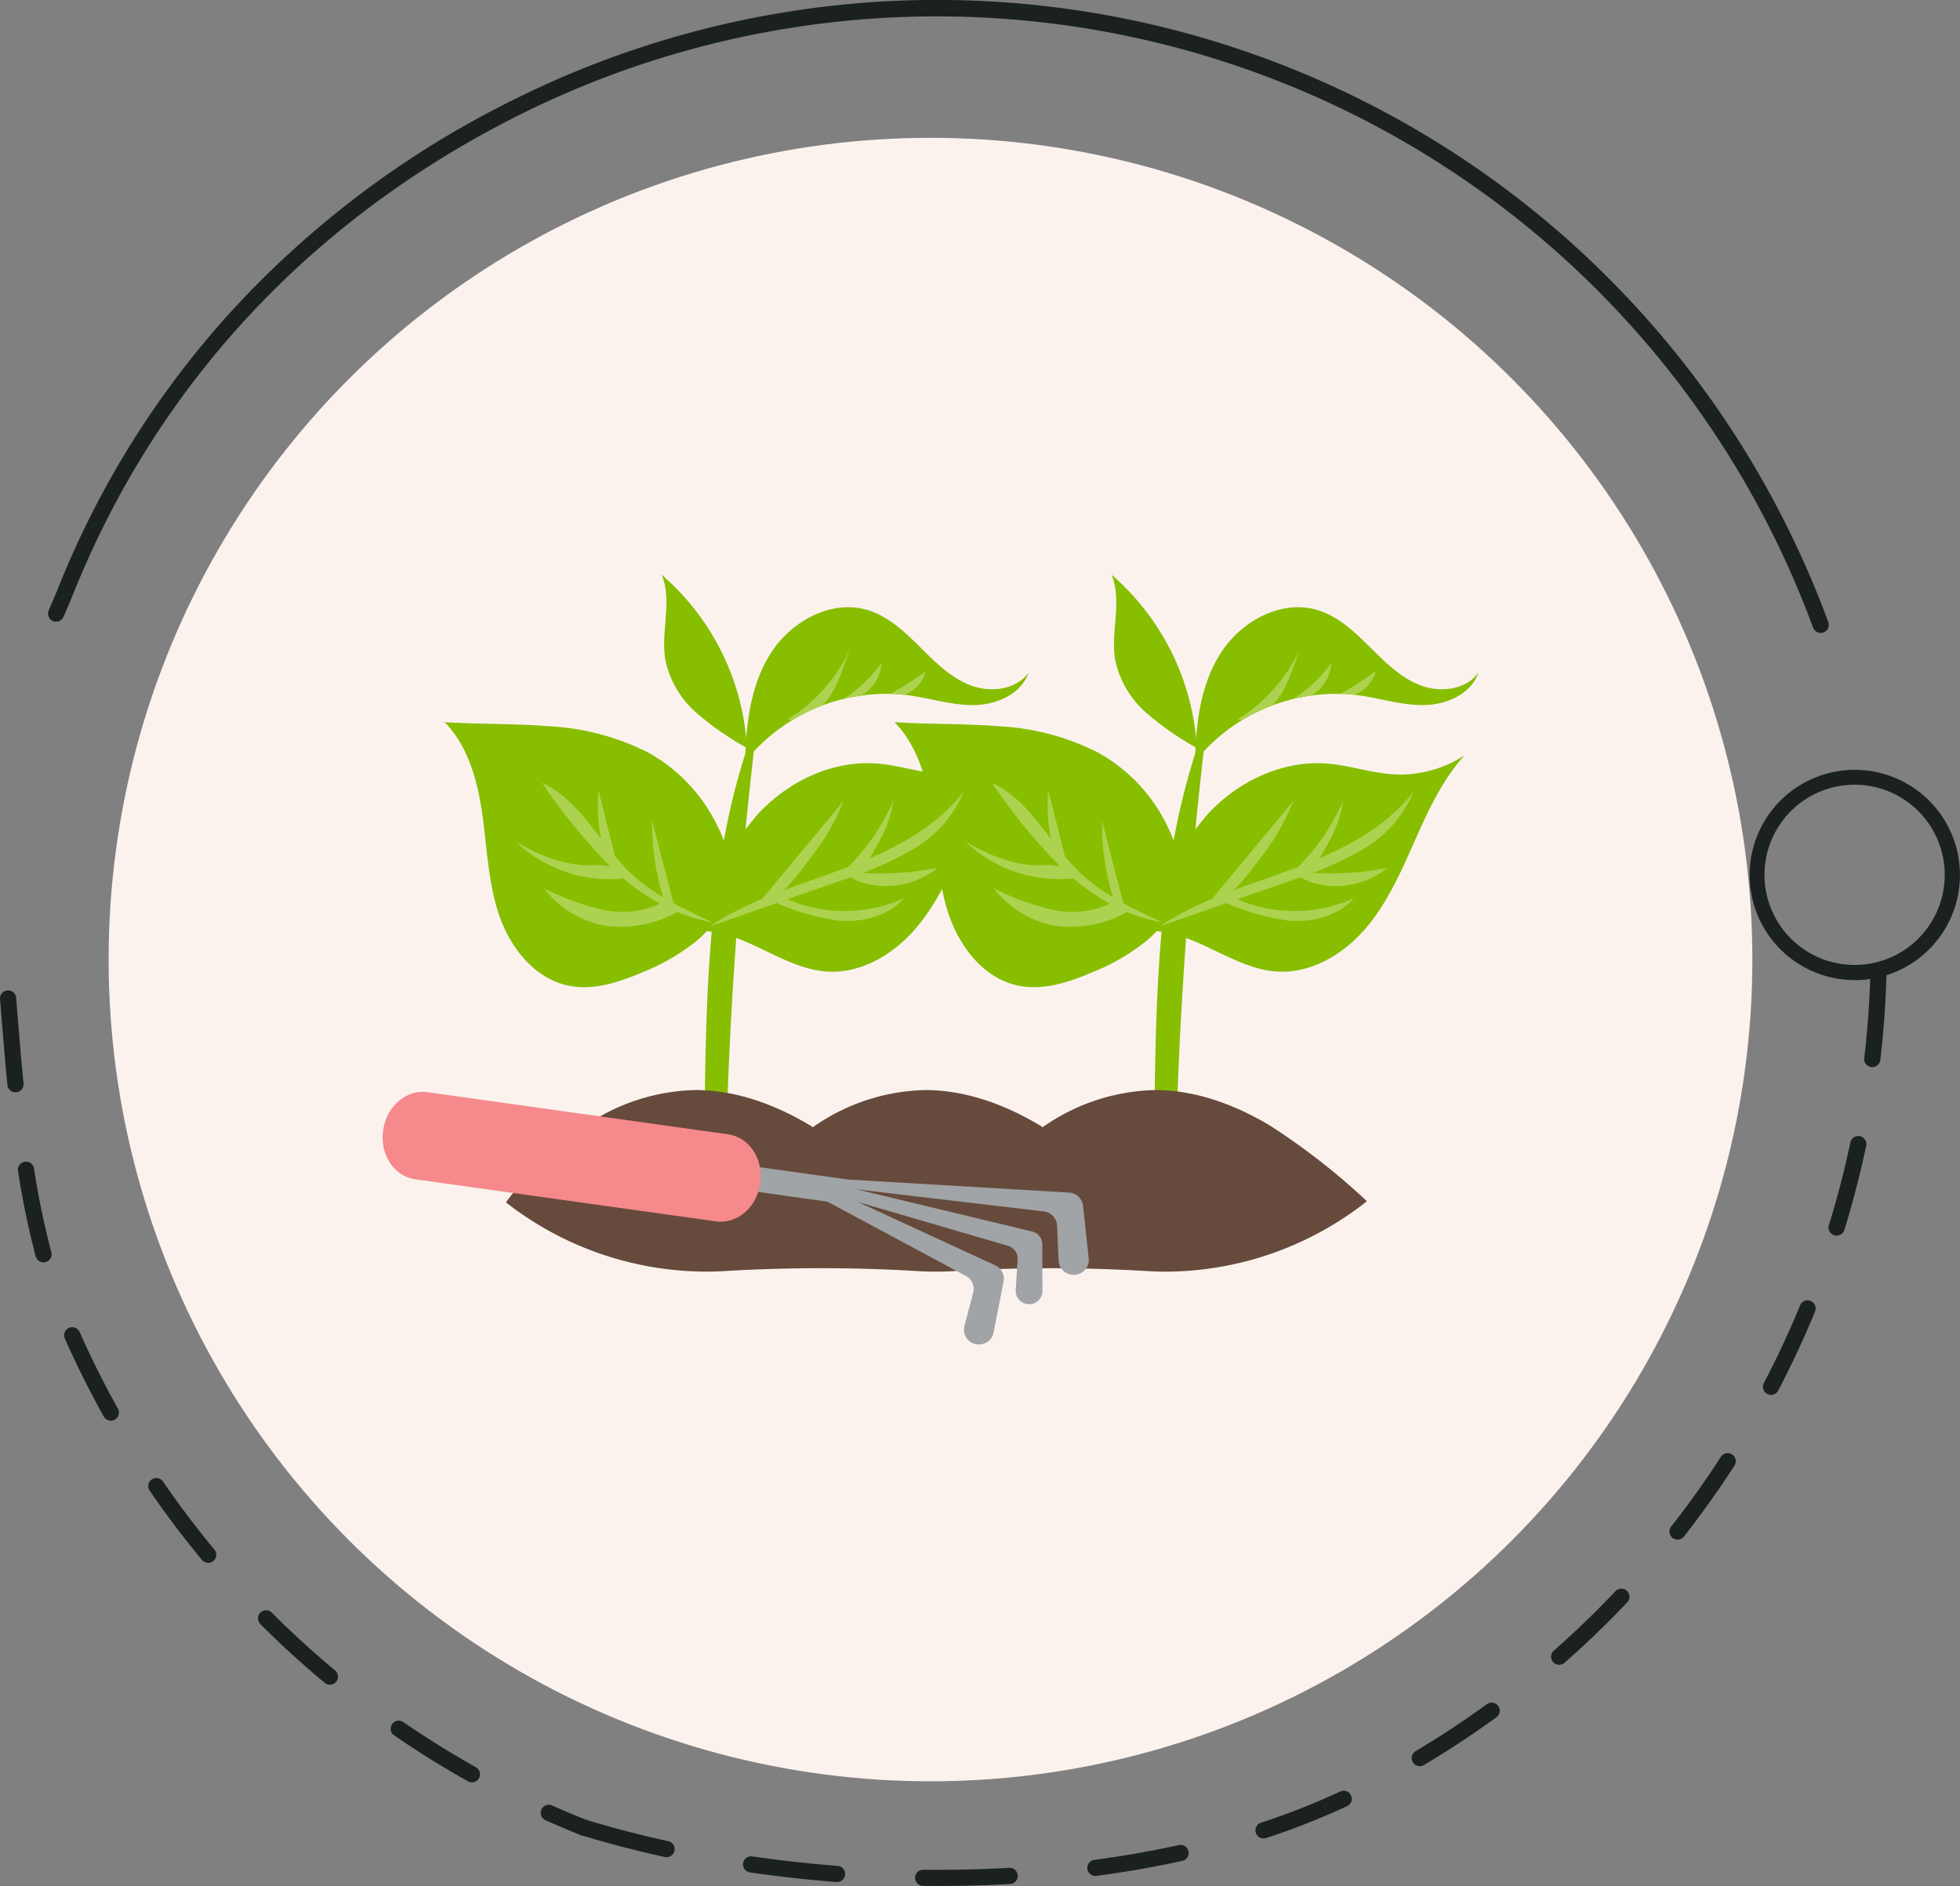 <svg xmlns="http://www.w3.org/2000/svg" width="258.782" height="249.05" viewBox="0 0 258.782 249.05">
  <rect x="0" y="0" width="258.782" height="249.05" fill="#808080" stroke="none"/>
  <g id="Group_62324" data-name="Group 62324" transform="translate(-5471.112 -15855.574)">
    <ellipse id="Ellipse_2322" data-name="Ellipse 2322" cx="108.513" cy="108.514" rx="108.513" ry="108.514" transform="translate(5485.454 15873.773)" fill="#fbf2ee"/>
    <g id="Group_47440" data-name="Group 47440" transform="translate(5471.112 15855.574)">
      <g id="Group_47437" data-name="Group 47437" transform="translate(6.35 0)">
        <path id="Path_84445" data-name="Path 84445" d="M2495.407,360.752a1.068,1.068,0,0,1-1-.7,125.023,125.023,0,0,0-5.519-12.719,123.254,123.254,0,0,0-165.429-54.923c-27.561,13.822-47.951,35.834-58.966,63.657,0,.009-.007.018-.011.027l-1.062,2.485a1.068,1.068,0,1,1-1.963-.839l1.056-2.472a120.672,120.672,0,0,1,23.329-37.3A126.272,126.272,0,0,1,2322.5,290.5a125.286,125.286,0,0,1,168.3,55.875,127.139,127.139,0,0,1,5.613,12.937,1.069,1.069,0,0,1-1,1.438Z" transform="translate(-2261.367 -277.167)" fill="#1b2021"/>
      </g>
      <g id="Group_47438" data-name="Group 47438" transform="translate(75.91 127.423)">
        <path id="Path_84446" data-name="Path 84446" d="M2493.414,735.915q-1.021,0-2.042-.012a1.068,1.068,0,0,1,.012-2.136h.013c3.784.045,7.6-.038,11.313-.249a1.068,1.068,0,1,1,.121,2.132C2499.738,735.826,2496.569,735.915,2493.414,735.915Zm-13.4-.523c-.028,0-.056,0-.084,0-3.816-.3-7.647-.722-11.387-1.265a1.068,1.068,0,1,1,.306-2.113c3.694.536,7.478.956,11.247,1.249a1.068,1.068,0,0,1-.082,2.132Zm34.1-.8a1.068,1.068,0,0,1-.139-2.126c3.81-.505,7.554-1.16,11.128-1.948a1.068,1.068,0,1,1,.459,2.085c-3.633.8-7.437,1.466-11.306,1.979A1.058,1.058,0,0,1,2514.108,734.588Zm-56.62-2.48a1.079,1.079,0,0,1-.229-.025c-3.846-.841-7.582-1.815-11.1-2.9a1.068,1.068,0,1,1,.627-2.041c3.465,1.065,7.144,2.024,10.932,2.853a1.068,1.068,0,0,1-.227,2.111Zm78.827-2.472a1.068,1.068,0,0,1-.333-2.083,93.6,93.6,0,0,0,10.472-4.129,1.068,1.068,0,0,1,.906,1.934,95.783,95.783,0,0,1-10.712,4.224A1.069,1.069,0,0,1,2536.315,729.636Zm20.631-9.548a1.068,1.068,0,0,1-.548-1.985c3.227-1.923,6.4-4.014,9.425-6.216a1.068,1.068,0,0,1,1.256,1.727c-3.079,2.24-6.305,4.368-9.588,6.324A1.064,1.064,0,0,1,2556.946,720.089Zm18.4-13.386a1.068,1.068,0,0,1-.705-1.87c2.815-2.475,5.549-5.111,8.125-7.835a1.068,1.068,0,1,1,1.551,1.468c-2.622,2.772-5.4,5.454-8.267,7.972A1.064,1.064,0,0,1,2575.342,706.7Zm15.628-16.529a1.068,1.068,0,0,1-.839-1.727c2.312-2.947,4.516-6.04,6.551-9.191a1.068,1.068,0,1,1,1.794,1.159c-2.07,3.206-4.313,6.352-6.665,9.351A1.065,1.065,0,0,1,2590.969,690.174Zm12.34-19.108a1.068,1.068,0,0,1-.945-1.563c1.736-3.319,3.341-6.762,4.77-10.23a1.068,1.068,0,1,1,1.974.813c-1.453,3.529-3.086,7.03-4.852,10.407A1.068,1.068,0,0,1,2603.309,671.066Zm8.664-21.032a1.069,1.069,0,0,1-1.021-1.383c1.106-3.582,2.061-7.258,2.837-10.926a1.068,1.068,0,0,1,2.09.442c-.79,3.731-1.761,7.47-2.887,11.114A1.068,1.068,0,0,1,2611.973,650.034Zm4.709-22.254a1.1,1.1,0,0,1-.126-.008,1.067,1.067,0,0,1-.936-1.185c.438-3.725.709-7.512.805-11.258a1.068,1.068,0,0,1,2.135.055c-.1,3.811-.374,7.664-.819,11.453A1.068,1.068,0,0,1,2616.682,627.78Z" transform="translate(-2445.401 -614.288)" fill="#1b2021"/>
      </g>
      <g id="Group_47439" data-name="Group 47439" transform="translate(0 130.758)">
        <path id="Path_84447" data-name="Path 84447" d="M2321.544,734.721a1.062,1.062,0,0,1-.4-.077c-1.517-.607-3.043-1.252-4.536-1.918a1.068,1.068,0,1,1,.871-1.95c1.468.655,2.968,1.289,4.458,1.886a1.068,1.068,0,0,1-.4,2.059Zm-14.673-7.009a1.062,1.062,0,0,1-.521-.136c-3.329-1.865-6.61-3.906-9.751-6.064a1.068,1.068,0,0,1,1.21-1.76c3.088,2.122,6.313,4.128,9.585,5.962a1.068,1.068,0,0,1-.522,2Zm-18.746-12.885a1.063,1.063,0,0,1-.682-.247c-2.934-2.441-5.788-5.046-8.481-7.742a1.068,1.068,0,1,1,1.511-1.509c2.647,2.65,5.451,5.21,8.336,7.61a1.068,1.068,0,0,1-.684,1.889Zm-16.073-16.095a1.065,1.065,0,0,1-.823-.386c-2.435-2.935-4.762-6.02-6.917-9.168a1.068,1.068,0,0,1,1.762-1.206c2.118,3.094,4.406,6.126,6.8,9.011a1.068,1.068,0,0,1-.821,1.75ZM2259.2,679.96a1.068,1.068,0,0,1-.933-.548c-1.852-3.324-3.579-6.782-5.13-10.277a1.068,1.068,0,1,1,1.952-.866c1.526,3.436,3.222,6.835,5.044,10.1a1.068,1.068,0,0,1-.932,1.588Zm-8.889-20.913a1.068,1.068,0,0,1-1.031-.792A107.752,107.752,0,0,1,2246.948,647a1.068,1.068,0,1,1,2.11-.331,105.671,105.671,0,0,0,2.286,11.039,1.069,1.069,0,0,1-1.032,1.345Zm-3.706-22.454a1.067,1.067,0,0,1-1.061-.964c-.316-3.246-.575-6.438-.825-9.525l-.149-1.84a1.068,1.068,0,0,1,2.128-.174l.149,1.841c.249,3.078.507,6.261.822,9.49a1.068,1.068,0,0,1-.959,1.166C2246.675,636.591,2246.64,636.593,2246.605,636.593Z" transform="translate(-2244.566 -623.11)" fill="#1b2021"/>
      </g>
    </g>
    <path id="Path_85034" data-name="Path 85034" d="M584.17,250.41q-.381,0-.765-.021a13.883,13.883,0,1,1,.765.021Zm-.023-25.8a11.9,11.9,0,1,0,7.956,20.749h0a11.9,11.9,0,0,0-7.956-20.749Z" transform="translate(5131.833 15734.59)" fill="#1b2021"/>
    <g id="Group_47751" data-name="Group 47751" transform="translate(5499.537 15564.453)">
      <g id="Group_47749" data-name="Group 47749" transform="translate(30.281 367.01)">
        <g id="Group_47745" data-name="Group 47745" transform="translate(59.395)">
          <g id="Group_47744" data-name="Group 47744" transform="translate(28.652)">
            <path id="Path_85068" data-name="Path 85068" d="M84.75,389.892A32.694,32.694,0,0,0,73.48,367.01c1.455,3.489-.144,7.515.485,11.243a12.732,12.732,0,0,0,4.067,6.957A37.918,37.918,0,0,0,84.75,389.892Z" transform="translate(-73.48 -367.01)" fill="#87be00"/>
            <g id="Group_47743" data-name="Group 47743" transform="translate(11.036 4.297)">
              <path id="Path_85069" data-name="Path 85069" d="M95.543,369.682c2.7.816,4.852,2.839,6.856,4.828s4.054,4.079,6.691,5.094,6.047.633,7.691-1.663c-.94,2.8-4.163,4.223-7.116,4.283s-5.82-.893-8.745-1.294a23.83,23.83,0,0,0-21.547,8.736c.088-4.987.715-10.172,3.419-14.361S90.77,368.238,95.543,369.682Z" transform="translate(-79.373 -369.305)" fill="#87be00"/>
              <path id="Path_85070" data-name="Path 85070" d="M88.006,378.473c1.245-1.912,1.824-4.169,2.68-6.283a21.774,21.774,0,0,1-8.339,9.446,4.029,4.029,0,0,0,.7.026,24.442,24.442,0,0,1,3.9-1.889A8.172,8.172,0,0,0,88.006,378.473Z" transform="translate(-76.778 -366.786)" fill="#add250"/>
              <path id="Path_85071" data-name="Path 85071" d="M86.294,378.013c.773-.187,1.552-.345,2.341-.457a5.343,5.343,0,0,0,1.013-.719,5.407,5.407,0,0,0,1.687-3.627A17.985,17.985,0,0,1,86.294,378.013Z" transform="translate(-73.333 -365.896)" fill="#add250"/>
              <path id="Path_85072" data-name="Path 85072" d="M91.355,376.937a4.376,4.376,0,0,0,2.933-3.131,37.271,37.271,0,0,1-4.685,3.013C90.188,376.836,90.772,376.873,91.355,376.937Z" transform="translate(-70.446 -365.376)" fill="#add250"/>
            </g>
          </g>
          <path id="Path_85073" data-name="Path 85073" d="M79.529,427.527c.584-16.826,1.959-33.622,3.983-50.335-6.466,16.526-6.779,34.719-7.008,52.463.008.97,1.517,1.251,2.215.582A3.825,3.825,0,0,0,79.529,427.527Z" transform="translate(-42.188 -358.125)" fill="#87be00"/>
          <path id="Path_85074" data-name="Path 85074" d="M117.58,379.733c-2.987,3.275-4.86,7.4-6.659,11.448s-3.616,8.185-6.521,11.537-7.129,5.86-11.554,5.6c-5.8-.341-10.642-5.212-16.451-5.352a30.8,30.8,0,0,1,7.373-15.579c3.989-4.243,9.773-6.981,15.581-6.541,3.013.227,5.925,1.273,8.942,1.433A15.431,15.431,0,0,0,117.58,379.733Z" transform="translate(-42.285 -355.907)" fill="#87be00"/>
          <path id="Path_85075" data-name="Path 85075" d="M76.867,400.134c5.322-3.571,11.6-5.361,17.609-7.6s12.073-5.157,15.966-10.251a15.909,15.909,0,0,1-6.751,7.676,47.415,47.415,0,0,1-9.53,4.135Z" transform="translate(-41.872 -353.683)" fill="#add250"/>
          <path id="Path_85076" data-name="Path 85076" d="M87.094,390.9a30.164,30.164,0,0,0,4.672-7.931q-5.868,7.065-11.732,14.135C83.094,396.2,85.2,393.471,87.094,390.9Z" transform="translate(-39.109 -353.081)" fill="#add250"/>
          <path id="Path_85077" data-name="Path 85077" d="M90.715,389.288a17.275,17.275,0,0,0,2.436-6.388,27.865,27.865,0,0,1-7.114,9.875,3.252,3.252,0,0,0,2.888-.906A9.63,9.63,0,0,0,90.715,389.288Z" transform="translate(-33.87 -353.143)" fill="#add250"/>
          <path id="Path_85078" data-name="Path 85078" d="M84.166,390.3c-1-.39-2.2-.848-3.073-.219a30.676,30.676,0,0,0,9.064,2.74c3.157.273,6.577-.573,8.68-2.946A19.131,19.131,0,0,1,84.166,390.3Z" transform="translate(-38.185 -347.145)" fill="#add250"/>
          <path id="Path_85079" data-name="Path 85079" d="M98.644,387.682a39.242,39.242,0,0,1-12.238.461,4.875,4.875,0,0,0,2.717,1.6A10.833,10.833,0,0,0,98.644,387.682Z" transform="translate(-33.548 -348.97)" fill="#add250"/>
          <path id="Path_85080" data-name="Path 85080" d="M94.334,391.405a21.983,21.983,0,0,0-9.234-9.957,32.468,32.468,0,0,0-13.185-3.5c-4.567-.371-9.163-.238-13.734-.543,3.137,3.219,4.367,7.828,4.987,12.279s.764,9.022,2.232,13.272,4.627,8.264,9.019,9.221c3.371.734,6.852-.427,10.017-1.8a27.452,27.452,0,0,0,6.914-4.013,12.354,12.354,0,0,0,4.255-6.633A13.437,13.437,0,0,0,94.334,391.405Z" transform="translate(-58.18 -357.935)" fill="#87be00"/>
          <path id="Path_85081" data-name="Path 85081" d="M87.526,400.1c-4.916-.8-9.358-3.515-13-6.912a76.048,76.048,0,0,1-9.483-11.509c5.1,2.339,7.614,8.047,11.678,11.91C79.783,396.5,83.693,398.322,87.526,400.1Z" transform="translate(-52.191 -354.211)" fill="#add250"/>
          <path id="Path_85082" data-name="Path 85082" d="M75.886,396.26q-1.534-5.947-3.066-11.888a32.122,32.122,0,0,0,1.421,10C74.5,395.222,74.994,396.217,75.886,396.26Z" transform="translate(-45.408 -351.859)" fill="#add250"/>
          <path id="Path_85083" data-name="Path 85083" d="M71.593,392.294q-1.27-5.042-2.541-10.084a24.707,24.707,0,0,0,.159,5.367A8.259,8.259,0,0,0,71.593,392.294Z" transform="translate(-48.752 -353.745)" fill="#add250"/>
          <path id="Path_85084" data-name="Path 85084" d="M72.759,389c-3.185.008-6.925-1.506-9.616-3.21a17.906,17.906,0,0,0,14.217,4.951c-.067-1.049-.464-1.26-1.472-1.551A11.057,11.057,0,0,0,72.759,389Z" transform="translate(-53.849 -350.625)" fill="#add250"/>
          <path id="Path_85085" data-name="Path 85085" d="M65.186,389.132a13.146,13.146,0,0,0,7.938,4.908,15.3,15.3,0,0,0,9.9-1.934c-.586-.335-1.788-.569-2.1-1.167a11.724,11.724,0,0,1-8.008,1.006A34.9,34.9,0,0,1,65.186,389.132Z" transform="translate(-52.066 -347.705)" fill="#add250"/>
        </g>
        <g id="Group_47748" data-name="Group 47748">
          <g id="Group_47747" data-name="Group 47747" transform="translate(28.652)">
            <path id="Path_85086" data-name="Path 85086" d="M53.033,389.892a32.686,32.686,0,0,0-11.27-22.882c1.455,3.489-.144,7.515.487,11.243a12.718,12.718,0,0,0,4.066,6.957A37.919,37.919,0,0,0,53.033,389.892Z" transform="translate(-41.763 -367.01)" fill="#87be00"/>
            <g id="Group_47746" data-name="Group 47746" transform="translate(11.036 4.297)">
              <path id="Path_85087" data-name="Path 85087" d="M63.826,369.682c2.7.816,4.852,2.839,6.856,4.828s4.054,4.079,6.689,5.094,6.049.633,7.693-1.663c-.94,2.8-4.163,4.223-7.114,4.283s-5.82-.893-8.745-1.294a23.833,23.833,0,0,0-21.549,8.736c.088-4.987.715-10.172,3.419-14.361S59.053,368.238,63.826,369.682Z" transform="translate(-47.656 -369.305)" fill="#87be00"/>
              <path id="Path_85088" data-name="Path 85088" d="M56.29,378.473c1.245-1.912,1.824-4.169,2.68-6.283a21.778,21.778,0,0,1-8.341,9.446,4.05,4.05,0,0,0,.706.026,24.442,24.442,0,0,1,3.9-1.889A8.171,8.171,0,0,0,56.29,378.473Z" transform="translate(-45.062 -366.786)" fill="#add250"/>
              <path id="Path_85089" data-name="Path 85089" d="M54.578,378.013c.772-.187,1.552-.345,2.339-.457a5.284,5.284,0,0,0,1.013-.719,5.415,5.415,0,0,0,1.687-3.627A18,18,0,0,1,54.578,378.013Z" transform="translate(-41.615 -365.896)" fill="#add250"/>
              <path id="Path_85090" data-name="Path 85090" d="M59.639,376.937a4.372,4.372,0,0,0,2.933-3.131,37.159,37.159,0,0,1-4.687,3.013C58.47,376.836,59.054,376.873,59.639,376.937Z" transform="translate(-38.73 -365.376)" fill="#add250"/>
            </g>
          </g>
          <path id="Path_85091" data-name="Path 85091" d="M47.81,427.527c.586-16.826,1.961-33.622,3.985-50.335-6.466,16.526-6.779,34.719-7.006,52.463.006.97,1.513,1.251,2.213.582A3.823,3.823,0,0,0,47.81,427.527Z" transform="translate(-10.47 -358.125)" fill="#87be00"/>
          <path id="Path_85092" data-name="Path 85092" d="M85.863,379.733c-2.989,3.275-4.861,7.4-6.659,11.448s-3.614,8.185-6.521,11.537-7.127,5.86-11.554,5.6c-5.8-.341-10.642-5.212-16.451-5.352a30.8,30.8,0,0,1,7.373-15.579c3.989-4.243,9.773-6.981,15.581-6.541,3.011.227,5.925,1.273,8.942,1.433A15.427,15.427,0,0,0,85.863,379.733Z" transform="translate(-10.568 -355.907)" fill="#87be00"/>
          <path id="Path_85093" data-name="Path 85093" d="M45.149,400.134c5.326-3.571,11.6-5.361,17.611-7.6s12.071-5.157,15.966-10.251a15.908,15.908,0,0,1-6.751,7.676,47.415,47.415,0,0,1-9.53,4.135Q53.8,397.115,45.149,400.134Z" transform="translate(-10.156 -353.683)" fill="#add250"/>
          <path id="Path_85094" data-name="Path 85094" d="M55.375,390.9a30.119,30.119,0,0,0,4.674-7.931q-5.865,7.065-11.732,14.135C51.377,396.2,53.484,393.471,55.375,390.9Z" transform="translate(-7.392 -353.081)" fill="#add250"/>
          <path id="Path_85095" data-name="Path 85095" d="M59,389.288a17.308,17.308,0,0,0,2.436-6.388,27.887,27.887,0,0,1-7.114,9.875,3.252,3.252,0,0,0,2.888-.906A9.629,9.629,0,0,0,59,389.288Z" transform="translate(-2.153 -353.143)" fill="#add250"/>
          <path id="Path_85096" data-name="Path 85096" d="M52.45,390.3c-1-.39-2.2-.848-3.073-.219a30.648,30.648,0,0,0,9.062,2.74c3.157.273,6.579-.573,8.68-2.946A19.126,19.126,0,0,1,52.45,390.3Z" transform="translate(-6.467 -347.145)" fill="#add250"/>
          <path id="Path_85097" data-name="Path 85097" d="M66.926,387.682a39.233,39.233,0,0,1-12.236.461,4.864,4.864,0,0,0,2.715,1.6A10.833,10.833,0,0,0,66.926,387.682Z" transform="translate(-1.83 -348.97)" fill="#add250"/>
          <path id="Path_85098" data-name="Path 85098" d="M62.619,391.405a22,22,0,0,0-9.236-9.957,32.468,32.468,0,0,0-13.185-3.5c-4.567-.371-9.163-.238-13.734-.543,3.137,3.219,4.367,7.828,4.989,12.279s.762,9.022,2.23,13.272,4.627,8.264,9.019,9.221c3.371.734,6.852-.427,10.017-1.8a27.452,27.452,0,0,0,6.914-4.013,12.354,12.354,0,0,0,4.255-6.633A13.436,13.436,0,0,0,62.619,391.405Z" transform="translate(-26.463 -357.935)" fill="#87be00"/>
          <path id="Path_85099" data-name="Path 85099" d="M55.809,400.1c-4.916-.8-9.358-3.515-13-6.912a76.048,76.048,0,0,1-9.483-11.509c5.1,2.339,7.614,8.047,11.68,11.91C48.066,396.5,51.976,398.322,55.809,400.1Z" transform="translate(-20.474 -354.211)" fill="#add250"/>
          <path id="Path_85100" data-name="Path 85100" d="M44.169,396.26q-1.534-5.947-3.066-11.888a32.122,32.122,0,0,0,1.421,10C42.787,395.222,43.277,396.217,44.169,396.26Z" transform="translate(-13.691 -351.859)" fill="#add250"/>
          <path id="Path_85101" data-name="Path 85101" d="M39.878,392.294q-1.272-5.042-2.543-10.084a24.474,24.474,0,0,0,.159,5.367A8.25,8.25,0,0,0,39.878,392.294Z" transform="translate(-17.036 -353.745)" fill="#add250"/>
          <path id="Path_85102" data-name="Path 85102" d="M41.042,389c-3.185.008-6.925-1.506-9.616-3.21a17.906,17.906,0,0,0,14.217,4.951c-.069-1.049-.464-1.26-1.472-1.551A11.057,11.057,0,0,0,41.042,389Z" transform="translate(-22.132 -350.625)" fill="#add250"/>
          <path id="Path_85103" data-name="Path 85103" d="M33.469,389.132a13.151,13.151,0,0,0,7.938,4.908,15.3,15.3,0,0,0,9.9-1.934c-.584-.335-1.788-.569-2.1-1.167a11.723,11.723,0,0,1-8.008,1.006A34.861,34.861,0,0,1,33.469,389.132Z" transform="translate(-20.349 -347.705)" fill="#add250"/>
        </g>
        <path id="Path_85104" data-name="Path 85104" d="M144.461,418.032a89,89,0,0,0-12.762-9.968c-4.631-2.785-9.9-4.738-15.305-4.71a26.7,26.7,0,0,0-14.131,4.483c-.21.133-.408.279-.614.419-.1-.06-.191-.133-.29-.193-4.631-2.785-9.9-4.738-15.305-4.71a26.7,26.7,0,0,0-14.131,4.483c-.21.133-.408.279-.614.419-.1-.06-.191-.133-.29-.193-4.633-2.785-9.9-4.738-15.305-4.71a26.7,26.7,0,0,0-14.133,4.483A43.309,43.309,0,0,0,30.784,418.18a43.048,43.048,0,0,0,26.523,9.146c.642,0,1.283-.017,1.923-.049a215.166,215.166,0,0,1,25.466-.049q1.472.1,2.951.1c.642,0,1.283-.017,1.923-.049a215.558,215.558,0,0,1,25.466-.049q1.475.1,2.951.1A43.047,43.047,0,0,0,144.461,418.032Z" transform="translate(-22.692 -335.294)" fill="#664a3b"/>
      </g>
      <g id="Group_47750" data-name="Group 47750" transform="translate(22.088 435.307)">
        <path id="Path_85105" data-name="Path 85105" d="M54.3,410.709l.53-1.069,29.933,1.775a1.978,1.978,0,0,1,1.7,1.742l.743,6.942a1.946,1.946,0,0,1-1.386,2.075l-.039.013a1.984,1.984,0,0,1-2.549-1.8l-.206-4.629a1.974,1.974,0,0,0-1.68-1.858Z" transform="translate(6.025 -398.105)" fill="#a0a4a6"/>
        <path id="Path_85106" data-name="Path 85106" d="M53.953,410.077a1.763,1.763,0,0,1,.9-.019l25.661,6.167a1.742,1.742,0,0,1,1.335,1.685l.015,6.174a1.724,1.724,0,0,1-1.412,1.7l-.037.006a1.747,1.747,0,0,1-2.075-1.813l.245-4.09a1.74,1.74,0,0,0-1.305-1.786s-23.749-6.946-23.862-6.953Z" transform="translate(5.257 -397.784)" fill="#a0a4a6"/>
        <path id="Path_85107" data-name="Path 85107" d="M55.309,410.645a1.966,1.966,0,0,1,1,.174l20.42,9.42a1.94,1.94,0,0,1,1.1,2.133l-1.326,6.76a1.936,1.936,0,0,1-1.919,1.554h-.041a1.947,1.947,0,0,1-1.882-2.429l1.161-4.423A1.941,1.941,0,0,0,72.77,421.6l-20.6-11.062C52.056,410.48,55.309,410.645,55.309,410.645Z" transform="translate(4.161 -397.334)" fill="#a0a4a6"/>
        <path id="Path_85108" data-name="Path 85108" d="M61.188,413.724,48.151,411.9a1.648,1.648,0,0,1-1.433-1.835l.006-.03a1.646,1.646,0,0,1,1.88-1.371l13.038,1.826a1.643,1.643,0,0,1,1.431,1.831l0,.034A1.643,1.643,0,0,1,61.188,413.724Z" transform="translate(-0.608 -398.972)" fill="#a0a4a6"/>
        <path id="Path_85109" data-name="Path 85109" d="M66.1,420.581l-39.7-5.558c-2.785-.391-4.687-3.257-4.247-6.4l.017-.116c.44-3.144,3.054-5.375,5.841-4.985l39.7,5.56c2.785.39,4.687,3.253,4.247,6.4l-.017.114C71.5,418.74,68.888,420.97,66.1,420.581Z" transform="translate(-22.088 -403.48)" fill="#f5898c"/>
      </g>
    </g>
  </g>
</svg>
